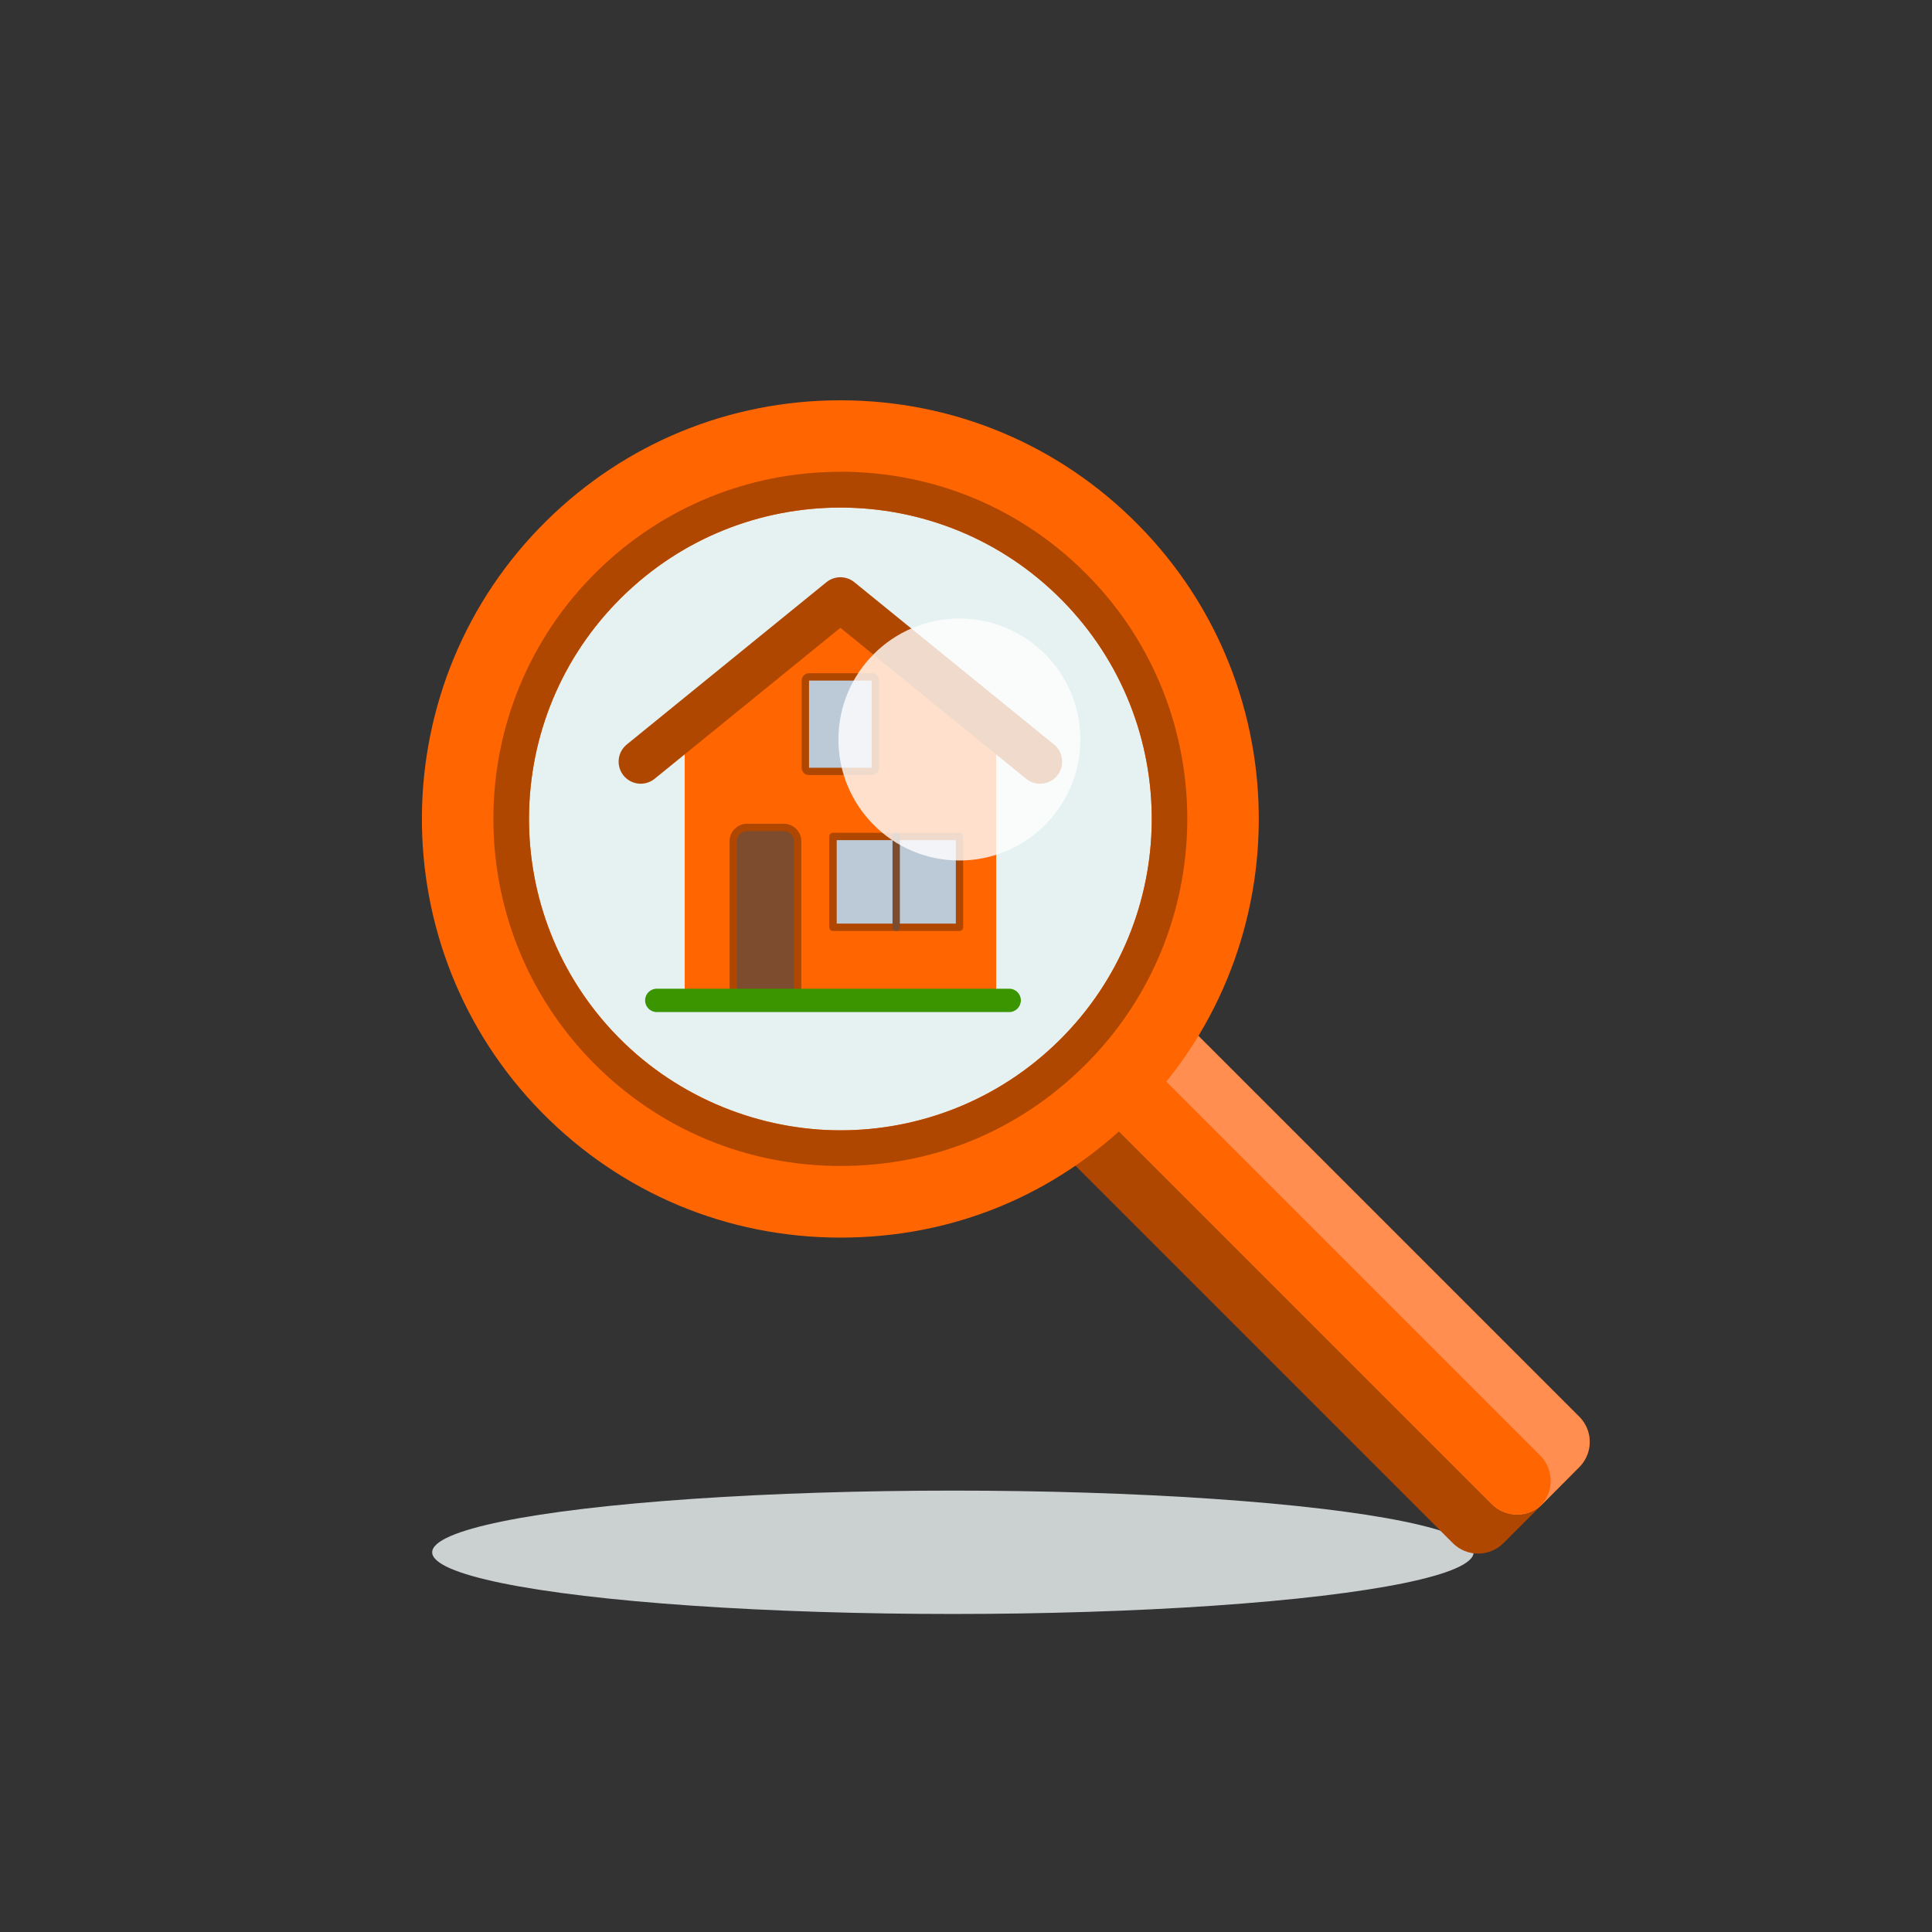 <?xml version="1.0" encoding="UTF-8"?><svg id="Ebene_1" xmlns="http://www.w3.org/2000/svg" viewBox="0 0 283.46 283.46"><rect x="0" y="0" width="283.46" height="283.46" fill="#333333" stroke="none"/><defs><style>.cls-1{fill:#e6f1f2;}.cls-2{fill:#fff;}.cls-3{fill:#af4700;}.cls-4{fill:#ff8e50;}.cls-5{opacity:.8;}.cls-6{fill:#7d4c2e;}.cls-7{fill:#bccad8;}.cls-8{fill:#cbd1d1;}.cls-9{fill:#ff6501;}.cls-10{fill:#3b9500;}</style></defs><ellipse class="cls-8" cx="139.81" cy="227.75" rx="76.4" ry="9.05"/><g><path class="cls-3" d="M231.76,215.2l-5.46,5.49-5.72,5.72c-2.05,2.04-5.38,2.04-7.42,0l-60.59-60.59c-2.05-2.05-2.05-5.38,0-7.42l5.64-5.64s.05-.05,.08-.08l5.43-5.4c2.05-2.05,5.35-2.05,7.4,0l60.59,60.59c2.02,2.02,2.05,5.27,.05,7.34Z"/><path class="cls-4" d="M231.76,215.2l-5.46,5.49c-.08,.08-.13,.13-.21,.18t-.05,.05c-2.05,1.81-5.19,1.73-7.16-.24l-60.59-60.59c-1.97-1.97-2.05-5.12-.21-7.16,.03-.08,.08-.13,.13-.18,.03-.02,.05-.05,.08-.08l5.43-5.4c2.05-2.05,5.35-2.05,7.4,0l60.59,60.59c2.02,2.02,2.05,5.27,.05,7.34Z"/><path class="cls-9" d="M226.09,220.87s-.03,.03-.05,.05c-2.05,1.81-5.19,1.73-7.16-.24l-60.59-60.59c-1.97-1.97-2.05-5.12-.21-7.16,2.05-2,5.3-1.97,7.32,.05l60.59,60.59c1.99,1.99,2.04,5.22,.1,7.29Z"/><g><path class="cls-1" d="M123.3,173.71c-14.47,0-28.03-5.68-38.17-15.99-20.72-21.05-20.45-55.02,.6-75.74,10.08-9.92,23.43-15.39,37.57-15.39s28.02,5.68,38.17,15.99c20.71,21.05,20.45,55.02-.6,75.74-10.08,9.92-23.42,15.39-37.56,15.39Z"/><path class="cls-9" d="M123.3,74.47c11.82,0,23.62,4.55,32.56,13.63,17.7,17.98,17.47,46.91-.51,64.61-8.9,8.76-20.47,13.13-32.04,13.13s-23.62-4.55-32.57-13.64c-17.7-17.98-17.47-46.91,.51-64.6,8.9-8.76,20.47-13.13,32.05-13.13h0Zm0-15.74h0c-16.23,0-31.53,6.27-43.09,17.65-24.14,23.76-24.45,62.72-.69,86.86,11.64,11.82,27.19,18.34,43.78,18.34s31.52-6.27,43.08-17.65c24.14-23.76,24.45-62.73,.69-86.86-11.64-11.83-27.19-18.34-43.78-18.34h0Z"/></g><path class="cls-3" d="M123.3,74.47c11.82,0,23.62,4.55,32.56,13.63,17.7,17.98,17.47,46.91-.51,64.61-8.9,8.76-20.47,13.13-32.04,13.13s-23.62-4.55-32.57-13.64c-17.7-17.98-17.47-46.91,.51-64.6,8.9-8.76,20.47-13.13,32.05-13.13h0Zm0-5.25h0c-13.45,0-26.14,5.2-35.73,14.63-20.02,19.7-20.27,52.01-.57,72.02,9.65,9.8,22.55,15.2,36.3,15.2s26.14-5.2,35.72-14.63c20.01-19.7,20.27-52.01,.57-72.03-9.65-9.81-22.54-15.2-36.3-15.2h0Z"/><g><path class="cls-9" d="M145.81,108.78l-21.91-17.81c-.35-.28-.84-.28-1.18,0l-21.92,17.81c-.22,.18-.34,.44-.34,.73v35.39c0,.52,.42,.94,.93,.94h43.83c.52,0,.94-.42,.94-.94v-35.39c0-.28-.13-.55-.35-.73Z"/><path class="cls-3" d="M152.59,114.99c-.72,0-1.44-.24-2.04-.73l-27.25-22.15-27.25,22.15c-1.39,1.13-3.43,.92-4.56-.47-1.13-1.39-.92-3.43,.47-4.56l29.29-23.81c1.2-.97,2.9-.97,4.1,0l29.29,23.81c1.39,1.13,1.6,3.18,.47,4.56-.64,.79-1.57,1.2-2.52,1.2Z"/><g><path class="cls-6" d="M117.02,123.43c0-1.12-.91-2.03-2.02-2.03h-5.4c-1.12,0-2.03,.91-2.03,2.03v23.34h9.45v-23.34Z"/><path class="cls-3" d="M117.57,147.31h-10.53v-23.88c0-1.42,1.15-2.57,2.57-2.57h5.4c1.41,0,2.56,1.15,2.56,2.57v23.88Zm-9.45-1.08h8.37v-22.8c0-.82-.67-1.49-1.48-1.49h-5.4c-.82,0-1.48,.67-1.48,1.49v22.8Z"/></g><path class="cls-10" d="M149.78,146.77c0,.95-.77,1.72-1.71,1.72h-51.71c-.95,0-1.71-.77-1.71-1.72h0c0-.95,.77-1.71,1.71-1.71h51.71c.94,0,1.71,.77,1.71,1.71h0Z"/><g><rect class="cls-7" x="122.21" y="122.72" width="18.56" height="13.33"/><path class="cls-3" d="M140.77,136.59h-18.56c-.3,0-.54-.24-.54-.54v-13.33c0-.3,.24-.54,.54-.54h18.56c.3,0,.54,.24,.54,.54v13.33c0,.3-.24,.54-.54,.54Zm-18.01-1.08h17.48v-12.25h-17.48v12.25Z"/></g><g><path class="cls-7" d="M118.71,99.3h9.19c.3,0,.54,.24,.54,.54v12.79c0,.3-.24,.55-.55,.55h-9.18c-.3,0-.54-.24-.54-.54v-12.79c0-.3,.24-.54,.54-.54Z"/><path class="cls-3" d="M127.89,99.85v12.79h-9.19v-12.79h9.19Zm0-1.08h-9.19c-.6,0-1.08,.49-1.08,1.08v12.79c0,.6,.48,1.08,1.08,1.08h9.19c.6,0,1.08-.48,1.08-1.08v-12.79c0-.6-.48-1.08-1.08-1.08h0Z"/></g><path class="cls-6" d="M131.49,136.59c-.3,0-.54-.24-.54-.54v-13.33c0-.3,.24-.54,.54-.54s.54,.24,.54,.54v13.33c0,.3-.24,.54-.54,.54Z"/></g><g class="cls-5"><path class="cls-2" d="M158.51,108.5c0,9.8-7.95,17.75-17.75,17.75s-17.75-7.95-17.75-17.75,7.95-17.75,17.75-17.75,17.75,7.95,17.75,17.75Z"/></g></g></svg>